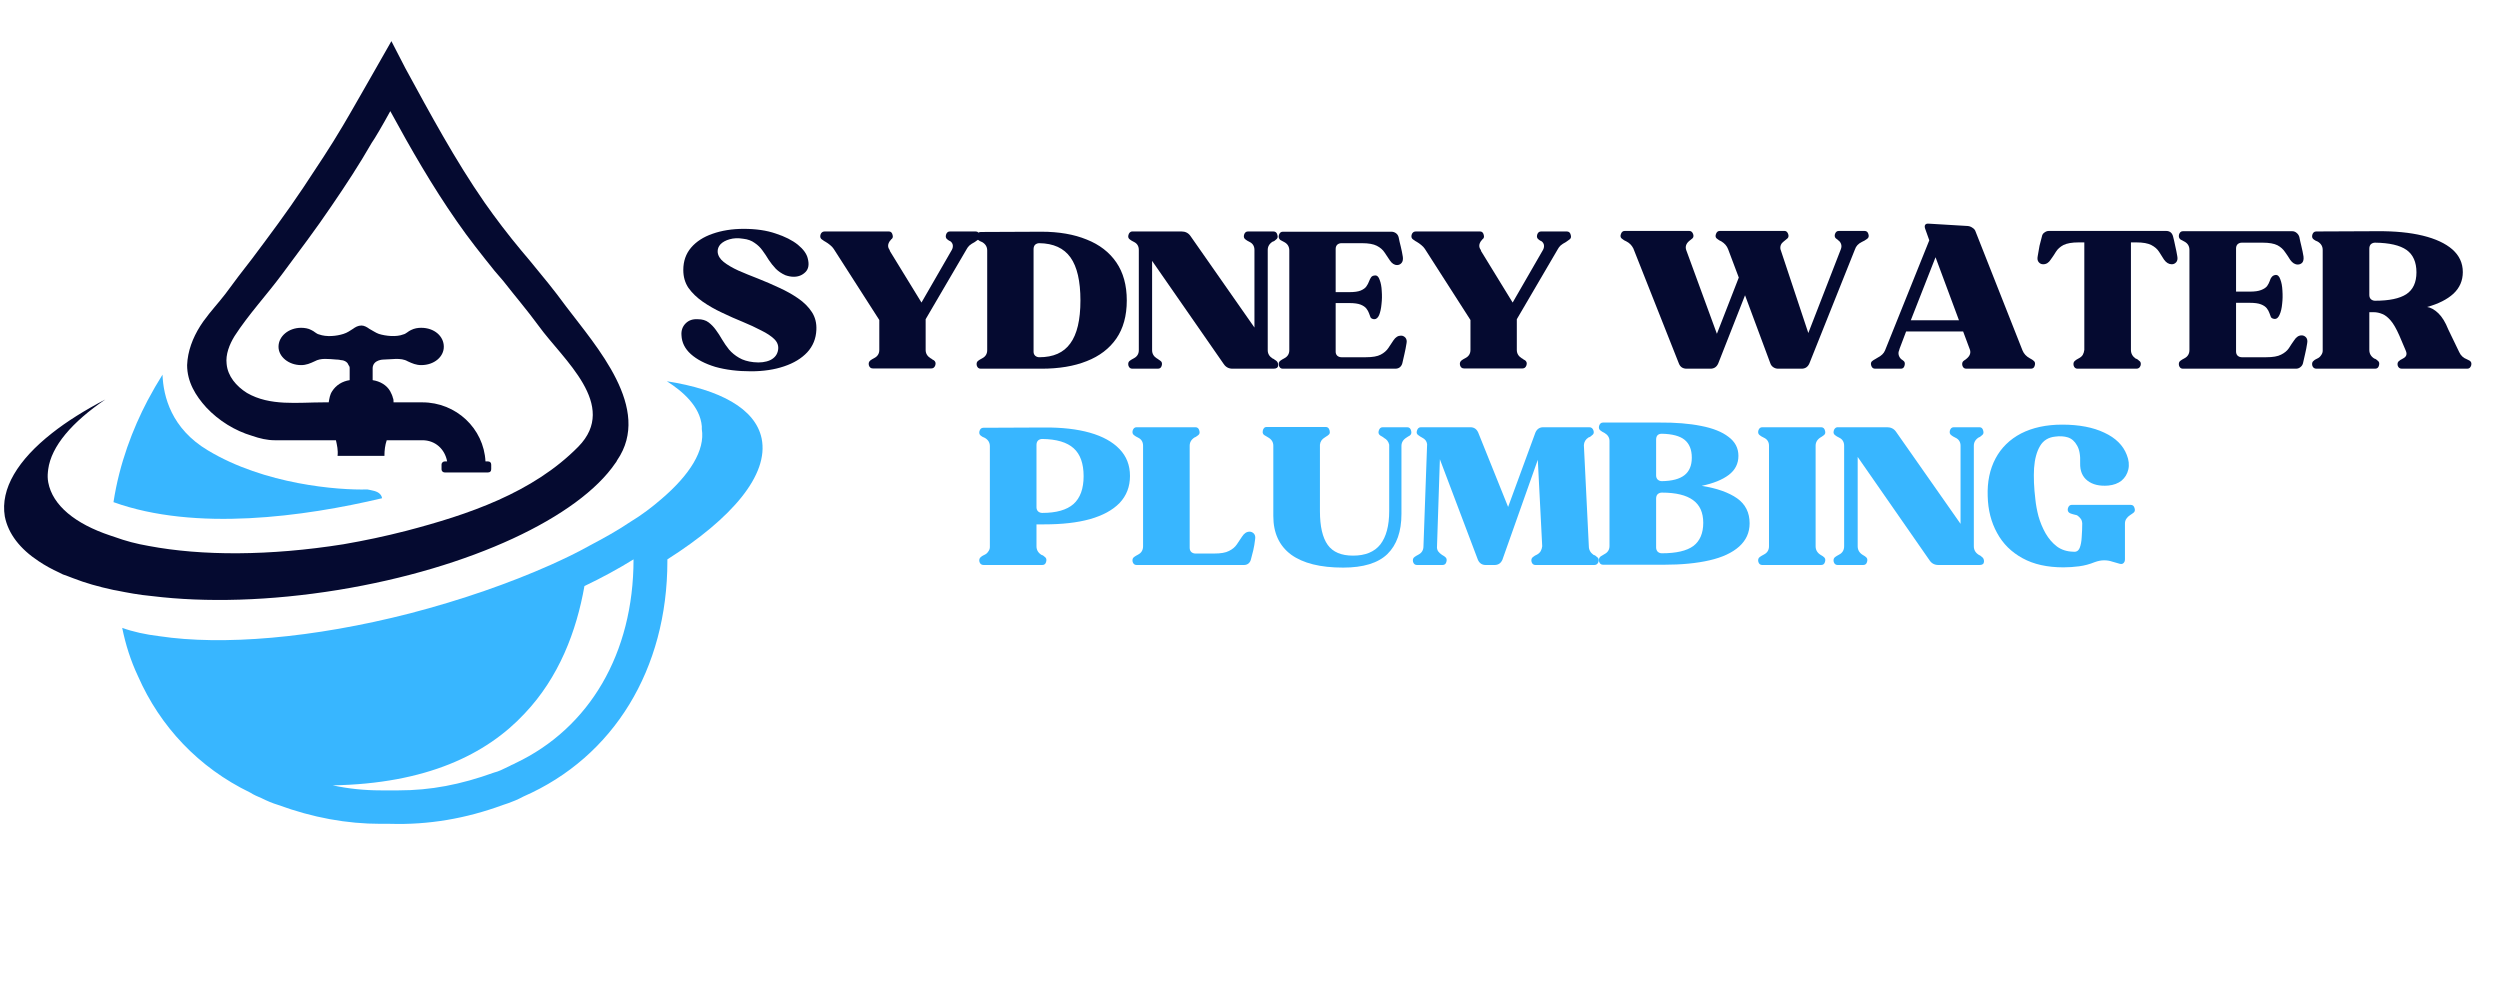 <svg xmlns="http://www.w3.org/2000/svg" xmlns:xlink="http://www.w3.org/1999/xlink" width="200" zoomAndPan="magnify" viewBox="0 0 150 60" height="80" preserveAspectRatio="xMidYMid meet" version="1.0"><defs><g/><clipPath id="c85b3fb86e"><path d="M 0 2.469 L 38 2.469 L 38 36 L 0 36 Z M 0 2.469 " clip-rule="nonzero"/></clipPath><clipPath id="05706c1df7"><path d="M 7 22 L 46 22 L 46 49.719 L 7 49.719 Z M 7 22 " clip-rule="nonzero"/></clipPath></defs><g fill="#050a30" fill-opacity="1"><g transform="translate(40.451, 22.122)"><g><path d="M 0.438 -2 C 0.414 -2.289 0.5 -2.531 0.688 -2.719 C 0.875 -2.906 1.117 -2.988 1.422 -2.969 C 1.68 -2.969 1.895 -2.906 2.062 -2.781 C 2.227 -2.656 2.375 -2.504 2.5 -2.328 C 2.633 -2.148 2.758 -1.957 2.875 -1.75 C 3 -1.539 3.141 -1.336 3.297 -1.141 C 3.461 -0.953 3.66 -0.789 3.891 -0.656 C 4.117 -0.52 4.41 -0.43 4.766 -0.391 C 5.16 -0.348 5.492 -0.391 5.766 -0.516 C 6.035 -0.648 6.191 -0.852 6.234 -1.125 C 6.273 -1.363 6.203 -1.578 6.016 -1.766 C 5.828 -1.953 5.562 -2.129 5.219 -2.297 C 4.883 -2.473 4.516 -2.645 4.109 -2.812 C 3.703 -2.977 3.289 -3.16 2.875 -3.359 C 2.457 -3.555 2.07 -3.773 1.719 -4.016 C 1.363 -4.266 1.078 -4.539 0.859 -4.844 C 0.648 -5.156 0.547 -5.516 0.547 -5.922 C 0.547 -6.453 0.703 -6.898 1.016 -7.266 C 1.328 -7.629 1.754 -7.906 2.297 -8.094 C 2.848 -8.289 3.473 -8.391 4.172 -8.391 C 4.91 -8.391 5.551 -8.297 6.094 -8.109 C 6.645 -7.93 7.086 -7.707 7.422 -7.438 C 7.754 -7.164 7.953 -6.891 8.016 -6.609 C 8.109 -6.254 8.062 -5.984 7.875 -5.797 C 7.688 -5.609 7.453 -5.516 7.172 -5.516 C 7.016 -5.516 6.848 -5.547 6.672 -5.609 C 6.441 -5.711 6.25 -5.844 6.094 -6 C 5.938 -6.164 5.797 -6.344 5.672 -6.531 C 5.555 -6.727 5.43 -6.914 5.297 -7.094 C 5.172 -7.27 5.016 -7.422 4.828 -7.547 C 4.648 -7.68 4.422 -7.766 4.141 -7.797 C 3.836 -7.848 3.566 -7.836 3.328 -7.766 C 3.098 -7.703 2.914 -7.602 2.781 -7.469 C 2.656 -7.332 2.598 -7.176 2.609 -7 C 2.629 -6.781 2.75 -6.582 2.969 -6.406 C 3.195 -6.227 3.488 -6.055 3.844 -5.891 C 4.207 -5.734 4.602 -5.57 5.031 -5.406 C 5.457 -5.238 5.879 -5.055 6.297 -4.859 C 6.711 -4.672 7.094 -4.457 7.438 -4.219 C 7.789 -3.977 8.066 -3.703 8.266 -3.391 C 8.461 -3.086 8.551 -2.734 8.531 -2.328 C 8.508 -1.805 8.328 -1.359 7.984 -0.984 C 7.641 -0.617 7.176 -0.336 6.594 -0.141 C 6.02 0.055 5.359 0.156 4.609 0.156 C 3.805 0.156 3.094 0.066 2.469 -0.109 C 1.852 -0.297 1.363 -0.551 1 -0.875 C 0.645 -1.195 0.457 -1.57 0.438 -2 Z M 0.438 -2 "/></g></g></g><g fill="#050a30" fill-opacity="1"><g transform="translate(48.992, 22.122)"><g><path d="M 0.328 -7.75 C 0.234 -7.812 0.203 -7.906 0.234 -8.031 C 0.273 -8.164 0.359 -8.234 0.484 -8.234 L 4.344 -8.234 C 4.457 -8.234 4.531 -8.164 4.562 -8.031 C 4.602 -7.906 4.57 -7.812 4.469 -7.75 C 4.469 -7.738 4.461 -7.727 4.453 -7.719 C 4.441 -7.707 4.426 -7.691 4.406 -7.672 C 4.27 -7.484 4.258 -7.305 4.375 -7.141 L 4.406 -7.078 L 4.391 -7.078 L 6.297 -3.969 L 8.125 -7.141 C 8.176 -7.242 8.191 -7.344 8.172 -7.438 C 8.148 -7.531 8.098 -7.602 8.016 -7.656 C 7.984 -7.664 7.953 -7.68 7.922 -7.703 C 7.898 -7.723 7.879 -7.738 7.859 -7.75 C 7.766 -7.812 7.734 -7.906 7.766 -8.031 C 7.805 -8.164 7.883 -8.234 8 -8.234 L 9.547 -8.234 C 9.672 -8.234 9.75 -8.164 9.781 -8.031 C 9.82 -7.906 9.797 -7.812 9.703 -7.75 C 9.66 -7.719 9.625 -7.691 9.594 -7.672 C 9.562 -7.648 9.523 -7.625 9.484 -7.594 C 9.359 -7.531 9.254 -7.461 9.172 -7.391 C 9.098 -7.316 9.047 -7.25 9.016 -7.188 L 6.547 -2.969 L 6.547 -1.125 C 6.547 -0.914 6.645 -0.75 6.844 -0.625 C 6.875 -0.613 6.906 -0.594 6.938 -0.562 C 6.977 -0.539 7.016 -0.52 7.047 -0.5 C 7.141 -0.426 7.164 -0.328 7.125 -0.203 C 7.082 -0.078 7.004 -0.016 6.891 -0.016 L 3.375 -0.016 C 3.258 -0.016 3.18 -0.078 3.141 -0.203 C 3.109 -0.328 3.141 -0.426 3.234 -0.5 C 3.285 -0.539 3.363 -0.586 3.469 -0.641 C 3.664 -0.742 3.766 -0.906 3.766 -1.125 L 3.766 -2.922 L 1.031 -7.188 C 0.977 -7.27 0.906 -7.348 0.812 -7.422 C 0.727 -7.492 0.641 -7.555 0.547 -7.609 C 0.516 -7.629 0.477 -7.648 0.438 -7.672 C 0.406 -7.703 0.367 -7.727 0.328 -7.75 Z M 0.328 -7.75 "/></g></g></g><g fill="#050a30" fill-opacity="1"><g transform="translate(58.373, 22.122)"><g><path d="M 0.328 -7.719 C 0.234 -7.781 0.203 -7.875 0.234 -8 C 0.273 -8.133 0.352 -8.203 0.469 -8.203 L 4.109 -8.219 C 5.16 -8.219 6.066 -8.062 6.828 -7.75 C 7.598 -7.445 8.191 -6.988 8.609 -6.375 C 9.023 -5.77 9.234 -5.008 9.234 -4.094 C 9.234 -3.176 9.023 -2.414 8.609 -1.812 C 8.191 -1.207 7.598 -0.754 6.828 -0.453 C 6.066 -0.148 5.16 0 4.109 0 L 0.469 0 C 0.352 0 0.273 -0.062 0.234 -0.188 C 0.203 -0.32 0.234 -0.422 0.328 -0.484 C 0.379 -0.523 0.457 -0.57 0.562 -0.625 C 0.758 -0.727 0.859 -0.891 0.859 -1.109 L 0.859 -7.094 C 0.859 -7.312 0.758 -7.477 0.562 -7.594 C 0.508 -7.613 0.461 -7.633 0.422 -7.656 C 0.391 -7.676 0.359 -7.695 0.328 -7.719 Z M 3.641 -1.016 C 3.641 -0.922 3.672 -0.844 3.734 -0.781 C 3.805 -0.719 3.891 -0.688 3.984 -0.688 C 4.828 -0.688 5.445 -0.961 5.844 -1.516 C 6.25 -2.066 6.453 -2.926 6.453 -4.094 C 6.453 -5.258 6.254 -6.117 5.859 -6.672 C 5.461 -7.234 4.836 -7.52 3.984 -7.531 C 3.891 -7.531 3.805 -7.5 3.734 -7.438 C 3.672 -7.375 3.641 -7.285 3.641 -7.172 Z M 3.641 -1.016 "/></g></g></g><g fill="#050a30" fill-opacity="1"><g transform="translate(67.47, 22.122)"><g><path d="M 0.469 0 C 0.352 0 0.273 -0.062 0.234 -0.188 C 0.203 -0.32 0.234 -0.422 0.328 -0.484 C 0.379 -0.523 0.457 -0.57 0.562 -0.625 C 0.758 -0.727 0.859 -0.891 0.859 -1.109 L 0.859 -7.125 C 0.859 -7.352 0.758 -7.516 0.562 -7.609 C 0.457 -7.66 0.379 -7.707 0.328 -7.75 C 0.234 -7.812 0.203 -7.898 0.234 -8.016 C 0.266 -8.141 0.332 -8.211 0.438 -8.234 L 3.422 -8.234 C 3.648 -8.234 3.828 -8.145 3.953 -7.969 L 7.797 -2.469 L 7.797 -7.125 C 7.797 -7.352 7.695 -7.516 7.5 -7.609 C 7.395 -7.66 7.316 -7.707 7.266 -7.75 C 7.172 -7.812 7.141 -7.906 7.172 -8.031 C 7.211 -8.164 7.289 -8.234 7.406 -8.234 L 8.938 -8.234 C 9.062 -8.234 9.141 -8.164 9.172 -8.031 C 9.211 -7.906 9.188 -7.812 9.094 -7.75 C 9.062 -7.727 9.031 -7.703 9 -7.672 C 8.969 -7.648 8.93 -7.633 8.891 -7.625 C 8.691 -7.5 8.594 -7.332 8.594 -7.125 L 8.594 -1.109 C 8.594 -0.898 8.691 -0.734 8.891 -0.609 C 8.93 -0.598 8.969 -0.578 9 -0.547 C 9.031 -0.523 9.062 -0.504 9.094 -0.484 C 9.188 -0.422 9.227 -0.32 9.219 -0.188 C 9.207 -0.062 9.113 0 8.938 0 L 6.484 0 C 6.254 0 6.078 -0.094 5.953 -0.281 L 1.656 -6.469 L 1.656 -1.109 C 1.656 -0.898 1.754 -0.734 1.953 -0.609 C 1.984 -0.598 2.016 -0.578 2.047 -0.547 C 2.078 -0.523 2.109 -0.504 2.141 -0.484 C 2.242 -0.422 2.273 -0.32 2.234 -0.188 C 2.203 -0.062 2.125 0 2 0 Z M 0.469 0 "/></g></g></g><g fill="#050a30" fill-opacity="1"><g transform="translate(76.499, 22.122)"><g><path d="M 0.328 -7.719 C 0.234 -7.789 0.203 -7.891 0.234 -8.016 C 0.273 -8.148 0.352 -8.219 0.469 -8.219 L 6.984 -8.219 C 7.086 -8.219 7.18 -8.188 7.266 -8.125 C 7.348 -8.062 7.398 -7.977 7.422 -7.875 C 7.453 -7.719 7.492 -7.535 7.547 -7.328 C 7.598 -7.117 7.641 -6.91 7.672 -6.703 C 7.691 -6.547 7.664 -6.426 7.594 -6.344 C 7.52 -6.258 7.43 -6.219 7.328 -6.219 C 7.16 -6.219 7.016 -6.312 6.891 -6.5 C 6.785 -6.656 6.68 -6.812 6.578 -6.969 C 6.473 -7.133 6.316 -7.27 6.109 -7.375 C 5.91 -7.477 5.613 -7.531 5.219 -7.531 L 3.984 -7.531 C 3.891 -7.531 3.805 -7.5 3.734 -7.438 C 3.672 -7.375 3.641 -7.289 3.641 -7.188 L 3.641 -4.594 L 4.469 -4.594 C 4.758 -4.594 4.984 -4.625 5.141 -4.688 C 5.305 -4.758 5.422 -4.844 5.484 -4.938 C 5.555 -5.039 5.609 -5.141 5.641 -5.234 C 5.68 -5.336 5.723 -5.422 5.766 -5.484 C 5.816 -5.555 5.898 -5.594 6.016 -5.594 C 6.129 -5.602 6.219 -5.516 6.281 -5.328 C 6.352 -5.148 6.395 -4.926 6.406 -4.656 C 6.426 -4.395 6.422 -4.133 6.391 -3.875 C 6.367 -3.613 6.32 -3.395 6.25 -3.219 C 6.176 -3.051 6.078 -2.969 5.953 -2.969 C 5.848 -2.977 5.773 -3.016 5.734 -3.078 C 5.703 -3.148 5.672 -3.234 5.641 -3.328 C 5.609 -3.422 5.555 -3.516 5.484 -3.609 C 5.41 -3.703 5.297 -3.781 5.141 -3.844 C 4.984 -3.906 4.758 -3.938 4.469 -3.938 L 3.641 -3.938 L 3.641 -1.016 C 3.641 -0.922 3.672 -0.844 3.734 -0.781 C 3.805 -0.719 3.891 -0.688 3.984 -0.688 L 5.453 -0.688 C 5.848 -0.688 6.145 -0.738 6.344 -0.844 C 6.539 -0.945 6.691 -1.078 6.797 -1.234 C 6.91 -1.398 7.016 -1.555 7.109 -1.703 C 7.234 -1.891 7.383 -1.984 7.562 -1.984 C 7.664 -1.984 7.754 -1.941 7.828 -1.859 C 7.898 -1.773 7.922 -1.66 7.891 -1.516 C 7.859 -1.305 7.816 -1.094 7.766 -0.875 C 7.723 -0.664 7.68 -0.484 7.641 -0.328 C 7.617 -0.234 7.57 -0.156 7.5 -0.094 C 7.426 -0.031 7.332 0 7.219 0 L 0.469 0 C 0.352 0 0.273 -0.062 0.234 -0.188 C 0.203 -0.32 0.234 -0.422 0.328 -0.484 C 0.379 -0.523 0.457 -0.57 0.562 -0.625 C 0.758 -0.727 0.859 -0.891 0.859 -1.109 L 0.859 -7.094 C 0.859 -7.32 0.758 -7.488 0.562 -7.594 C 0.457 -7.645 0.379 -7.688 0.328 -7.719 Z M 0.328 -7.719 "/></g></g></g><g fill="#050a30" fill-opacity="1"><g transform="translate(84.462, 22.122)"><g><path d="M 0.328 -7.75 C 0.234 -7.812 0.203 -7.906 0.234 -8.031 C 0.273 -8.164 0.359 -8.234 0.484 -8.234 L 4.344 -8.234 C 4.457 -8.234 4.531 -8.164 4.562 -8.031 C 4.602 -7.906 4.57 -7.812 4.469 -7.75 C 4.469 -7.738 4.461 -7.727 4.453 -7.719 C 4.441 -7.707 4.426 -7.691 4.406 -7.672 C 4.27 -7.484 4.258 -7.305 4.375 -7.141 L 4.406 -7.078 L 4.391 -7.078 L 6.297 -3.969 L 8.125 -7.141 C 8.176 -7.242 8.191 -7.344 8.172 -7.438 C 8.148 -7.531 8.098 -7.602 8.016 -7.656 C 7.984 -7.664 7.953 -7.68 7.922 -7.703 C 7.898 -7.723 7.879 -7.738 7.859 -7.75 C 7.766 -7.812 7.734 -7.906 7.766 -8.031 C 7.805 -8.164 7.883 -8.234 8 -8.234 L 9.547 -8.234 C 9.672 -8.234 9.75 -8.164 9.781 -8.031 C 9.82 -7.906 9.797 -7.812 9.703 -7.75 C 9.66 -7.719 9.625 -7.691 9.594 -7.672 C 9.562 -7.648 9.523 -7.625 9.484 -7.594 C 9.359 -7.531 9.254 -7.461 9.172 -7.391 C 9.098 -7.316 9.047 -7.25 9.016 -7.188 L 6.547 -2.969 L 6.547 -1.125 C 6.547 -0.914 6.645 -0.75 6.844 -0.625 C 6.875 -0.613 6.906 -0.594 6.938 -0.562 C 6.977 -0.539 7.016 -0.52 7.047 -0.5 C 7.141 -0.426 7.164 -0.328 7.125 -0.203 C 7.082 -0.078 7.004 -0.016 6.891 -0.016 L 3.375 -0.016 C 3.258 -0.016 3.18 -0.078 3.141 -0.203 C 3.109 -0.328 3.141 -0.426 3.234 -0.5 C 3.285 -0.539 3.363 -0.586 3.469 -0.641 C 3.664 -0.742 3.766 -0.906 3.766 -1.125 L 3.766 -2.922 L 1.031 -7.188 C 0.977 -7.27 0.906 -7.348 0.812 -7.422 C 0.727 -7.492 0.641 -7.555 0.547 -7.609 C 0.516 -7.629 0.477 -7.648 0.438 -7.672 C 0.406 -7.703 0.367 -7.727 0.328 -7.75 Z M 0.328 -7.75 "/></g></g></g><g fill="#050a30" fill-opacity="1"><g transform="translate(93.853, 22.122)"><g/></g></g><g fill="#050a30" fill-opacity="1"><g transform="translate(97.415, 22.122)"><g/></g></g><g fill="#050a30" fill-opacity="1"><g transform="translate(100.976, 22.122)"><g/></g></g><g fill="#050a30" fill-opacity="1"><g transform="translate(104.538, 22.122)"><g/></g></g><g fill="#050a30" fill-opacity="1"><g transform="translate(108.099, 22.122)"><g/></g></g><g fill="#050a30" fill-opacity="1"><g transform="translate(111.66, 22.122)"><g/></g></g><g fill="#050a30" fill-opacity="1"><g transform="translate(115.222, 22.122)"><g/></g></g><g clip-path="url(#c85b3fb86e)"><path fill="#050a30" d="M 37.027 27.617 C 36.996 27.684 36.957 27.754 36.926 27.781 C 34.723 31.02 28.262 34.09 20.301 35.395 C 16.199 36.062 12.34 36.16 9.129 35.766 C 8.348 35.695 7.633 35.559 6.996 35.43 C 6.934 35.418 6.863 35.406 6.801 35.395 C 5.895 35.199 5.113 34.977 4.383 34.691 C 4.148 34.594 3.941 34.527 3.773 34.465 C 3.707 34.426 3.637 34.395 3.57 34.363 C 3.109 34.152 2.691 33.922 2.32 33.672 C 1.207 32.938 0.496 32.035 0.289 30.988 C 0.008 29.316 1.09 27.586 3.117 25.992 C 4.012 25.285 5.094 24.609 6.32 23.969 C 4.324 25.324 3.078 26.77 2.891 28.164 C 2.891 28.172 2.891 28.172 2.891 28.172 C 2.883 28.219 2.875 28.262 2.875 28.309 C 2.852 28.523 2.855 28.734 2.895 28.945 C 3.156 30.324 4.508 31.426 6.609 32.129 C 6.703 32.16 6.797 32.191 6.891 32.223 C 7.535 32.457 8.18 32.629 8.926 32.758 C 12.109 33.359 16.172 33.359 20.605 32.656 C 21.871 32.438 23.125 32.172 24.367 31.852 C 28.074 30.883 31.965 29.578 34.699 26.801 C 37.152 24.305 33.777 21.57 32.324 19.559 C 31.645 18.629 30.898 17.758 30.191 16.852 L 29.68 16.258 C 28.898 15.285 28.125 14.316 27.41 13.281 C 25.922 11.148 24.637 8.906 23.418 6.668 C 22.977 7.477 22.469 8.344 22.301 8.574 C 21.555 9.875 20.746 11.109 19.895 12.352 C 18.949 13.754 17.934 15.09 16.918 16.461 C 16.004 17.695 14.918 18.859 14.074 20.164 C 13.766 20.664 13.527 21.27 13.598 21.84 C 13.664 22.57 14.172 23.172 14.82 23.578 C 16.203 24.379 17.863 24.141 19.422 24.141 L 19.723 24.141 C 19.762 23.906 19.793 23.676 19.93 23.473 C 20.164 23.105 20.539 22.875 20.98 22.809 L 20.98 22.07 C 20.98 22.012 20.949 21.941 20.91 21.906 C 20.844 21.676 20.574 21.605 20.441 21.605 C 20.336 21.574 20.199 21.574 20.199 21.574 C 19.695 21.539 19.254 21.469 18.883 21.676 C 18.609 21.805 18.371 21.906 18.066 21.906 C 17.324 21.906 16.711 21.406 16.711 20.805 C 16.711 20.168 17.324 19.668 18.066 19.668 C 18.266 19.668 18.508 19.703 18.676 19.801 C 18.844 19.867 18.98 20.035 19.145 20.066 C 19.586 20.23 20.195 20.168 20.605 20.035 C 20.84 19.965 21.008 19.836 21.18 19.73 C 21.316 19.629 21.484 19.531 21.691 19.531 C 21.855 19.531 22.027 19.633 22.16 19.73 C 22.367 19.836 22.531 19.965 22.734 20.035 C 23.141 20.164 23.785 20.23 24.195 20.066 C 24.359 20.035 24.5 19.867 24.664 19.801 C 24.867 19.699 25.07 19.668 25.273 19.668 C 26.055 19.668 26.629 20.168 26.629 20.805 C 26.629 21.406 26.055 21.906 25.273 21.906 C 24.969 21.906 24.734 21.805 24.457 21.676 C 24.055 21.438 23.441 21.574 23.004 21.574 C 23.004 21.574 22.395 21.574 22.359 22.07 C 22.359 22.141 22.359 22.809 22.359 22.809 C 22.801 22.875 23.203 23.105 23.41 23.473 C 23.477 23.609 23.547 23.738 23.574 23.875 C 23.613 23.945 23.613 24.043 23.613 24.141 L 25.34 24.141 C 27.371 24.141 29.027 25.711 29.129 27.684 L 29.266 27.684 C 29.402 27.684 29.473 27.754 29.473 27.883 L 29.473 28.148 C 29.473 28.285 29.402 28.348 29.266 28.348 L 26.691 28.348 C 26.59 28.348 26.492 28.285 26.492 28.148 L 26.492 27.883 C 26.492 27.754 26.594 27.684 26.691 27.684 L 26.828 27.684 C 26.691 26.949 26.121 26.414 25.34 26.414 L 23.203 26.414 C 23.102 26.719 23.066 27.016 23.066 27.352 L 21.75 27.352 C 21.684 27.352 20.254 27.352 20.254 27.352 C 20.293 27.016 20.223 26.719 20.156 26.414 L 16.477 26.414 C 16.035 26.414 15.594 26.312 15.121 26.148 C 14.105 25.848 13.125 25.246 12.379 24.449 C 11.734 23.742 11.227 22.91 11.227 21.906 C 11.258 21.07 11.566 20.273 12.008 19.57 C 12.078 19.465 12.145 19.359 12.219 19.254 C 12.234 19.242 12.238 19.234 12.238 19.234 C 12.633 18.68 13.098 18.188 13.527 17.629 C 14.035 16.93 14.574 16.227 15.121 15.527 C 16.172 14.125 17.219 12.723 18.199 11.254 C 19.016 10.02 19.824 8.816 20.574 7.543 C 20.844 7.105 22.574 4.066 22.574 4.066 L 23.484 2.469 L 24.328 4.105 C 25.82 6.84 27.312 9.613 29.074 12.152 C 29.75 13.117 30.496 14.094 31.27 15.023 L 31.777 15.625 C 32.523 16.531 33.27 17.43 33.949 18.367 C 35.773 20.785 39.16 24.516 37.027 27.617 Z M 37.027 27.617 " fill-opacity="1" fill-rule="nonzero"/></g><g clip-path="url(#05706c1df7)"><path fill="#38b6ff" d="M 45.699 26.312 C 45.324 24.508 43.191 23.375 40.012 22.875 C 40.957 23.477 42.008 24.379 42.109 25.578 L 42.109 25.746 C 42.312 27.012 41.398 28.484 39.672 29.953 C 39.129 30.422 38.52 30.891 37.809 31.32 C 37.066 31.824 36.219 32.293 35.336 32.758 C 34.625 33.16 33.848 33.527 33.035 33.895 C 30.562 34.996 27.684 36 24.602 36.801 C 18.746 38.305 13.328 38.738 9.566 38.172 C 8.723 38.07 7.977 37.906 7.332 37.672 C 7.535 38.672 7.84 39.641 8.281 40.574 C 9.602 43.582 11.906 46.055 15.02 47.559 C 15.223 47.691 15.461 47.793 15.695 47.891 C 16.035 48.059 16.34 48.191 16.68 48.293 C 18.777 49.062 20.809 49.43 22.84 49.43 L 23.418 49.43 C 25.688 49.496 27.922 49.129 30.191 48.293 C 30.293 48.258 30.395 48.227 30.496 48.191 C 30.766 48.09 31.035 47.992 31.41 47.789 C 36.828 45.418 40.043 40.141 40.043 33.664 L 40.043 33.562 C 43.938 31.09 46.141 28.484 45.699 26.312 Z M 30.934 45.785 C 30.832 45.852 30.695 45.887 30.594 45.953 C 30.121 46.184 29.918 46.285 29.648 46.352 C 27.617 47.086 25.82 47.422 23.926 47.422 L 22.84 47.422 C 21.859 47.422 20.91 47.324 19.961 47.121 C 25.551 47.023 29.176 45.285 31.477 42.812 C 33.539 40.641 34.59 37.871 35.066 35.164 C 36.113 34.664 37.098 34.129 38.012 33.562 C 38.012 39.203 35.367 43.684 30.934 45.785 Z M 30.934 45.785 " fill-opacity="1" fill-rule="nonzero"/></g><path fill="#38b6ff" d="M 22.805 29.648 C 22.629 29.453 22.293 29.422 22.043 29.367 C 20.297 29.418 15.875 29.074 12.469 27.02 C 10.289 25.719 9.801 23.801 9.75 22.48 C 9.449 22.957 9.148 23.48 8.848 24.043 C 7.969 25.723 7.168 27.789 6.809 30.129 C 11.734 31.902 18.234 31.004 22.922 29.895 C 22.914 29.816 22.883 29.734 22.805 29.648 Z M 22.805 29.648 " fill-opacity="1" fill-rule="nonzero"/><g fill="#050a30" fill-opacity="1"><g transform="translate(96.952, 22.122)"><g><path d="M 0.391 -7.781 C 0.285 -7.844 0.254 -7.938 0.297 -8.062 C 0.336 -8.195 0.414 -8.266 0.531 -8.266 L 4.406 -8.266 C 4.52 -8.266 4.598 -8.195 4.641 -8.062 C 4.68 -7.938 4.648 -7.844 4.547 -7.781 C 4.516 -7.758 4.488 -7.738 4.469 -7.719 C 4.445 -7.695 4.422 -7.676 4.391 -7.656 C 4.211 -7.5 4.156 -7.32 4.219 -7.125 L 6.062 -2.094 L 7.375 -5.469 L 6.734 -7.172 C 6.66 -7.367 6.523 -7.523 6.328 -7.641 C 6.285 -7.66 6.242 -7.68 6.203 -7.703 C 6.16 -7.734 6.125 -7.758 6.094 -7.781 C 5.988 -7.844 5.957 -7.938 6 -8.062 C 6.039 -8.195 6.117 -8.266 6.234 -8.266 L 10.125 -8.266 C 10.227 -8.266 10.301 -8.195 10.344 -8.062 C 10.383 -7.938 10.352 -7.844 10.25 -7.781 C 10.219 -7.758 10.188 -7.734 10.156 -7.703 C 10.133 -7.68 10.109 -7.66 10.078 -7.641 C 9.91 -7.516 9.844 -7.359 9.875 -7.172 L 11.547 -2.141 L 13.5 -7.172 C 13.539 -7.273 13.547 -7.375 13.516 -7.469 C 13.484 -7.57 13.426 -7.648 13.344 -7.703 C 13.332 -7.723 13.316 -7.738 13.297 -7.75 C 13.273 -7.758 13.258 -7.77 13.25 -7.781 C 13.145 -7.844 13.109 -7.938 13.141 -8.062 C 13.18 -8.195 13.258 -8.266 13.375 -8.266 L 14.922 -8.266 C 15.047 -8.266 15.125 -8.195 15.156 -8.062 C 15.195 -7.938 15.164 -7.844 15.062 -7.781 C 15.02 -7.75 14.973 -7.719 14.922 -7.688 C 14.879 -7.664 14.828 -7.641 14.766 -7.609 C 14.547 -7.504 14.406 -7.352 14.344 -7.156 L 11.609 -0.312 C 11.516 -0.102 11.359 0 11.141 0 L 9.734 0 C 9.629 0 9.531 -0.031 9.438 -0.094 C 9.352 -0.156 9.297 -0.234 9.266 -0.328 L 7.75 -4.406 L 6.141 -0.312 C 6.047 -0.102 5.891 0 5.672 0 L 4.25 0 C 4.02 0 3.863 -0.102 3.781 -0.312 L 1.047 -7.219 C 0.953 -7.406 0.812 -7.547 0.625 -7.641 C 0.582 -7.66 0.539 -7.68 0.5 -7.703 C 0.457 -7.734 0.422 -7.758 0.391 -7.781 Z M 0.391 -7.781 "/></g></g></g><g fill="#050a30" fill-opacity="1"><g transform="translate(111.976, 22.122)"><g><path d="M 0.531 0 C 0.414 0 0.336 -0.062 0.297 -0.188 C 0.254 -0.32 0.285 -0.422 0.391 -0.484 C 0.43 -0.516 0.473 -0.539 0.516 -0.562 C 0.566 -0.594 0.617 -0.625 0.672 -0.656 C 0.898 -0.77 1.051 -0.914 1.125 -1.094 L 3.781 -7.703 L 3.531 -8.406 C 3.5 -8.5 3.5 -8.57 3.531 -8.625 C 3.57 -8.688 3.641 -8.711 3.734 -8.703 L 6.094 -8.562 C 6.195 -8.551 6.289 -8.516 6.375 -8.453 C 6.469 -8.398 6.531 -8.32 6.562 -8.219 L 9.375 -1.094 C 9.457 -0.895 9.602 -0.738 9.812 -0.625 C 9.844 -0.602 9.879 -0.582 9.922 -0.562 C 9.961 -0.539 10 -0.516 10.031 -0.484 C 10.125 -0.422 10.148 -0.32 10.109 -0.188 C 10.078 -0.062 10 0 9.875 0 L 6 0 C 5.883 0 5.805 -0.062 5.766 -0.188 C 5.734 -0.32 5.766 -0.422 5.859 -0.484 C 5.891 -0.504 5.922 -0.523 5.953 -0.547 C 5.984 -0.578 6.016 -0.602 6.047 -0.625 C 6.223 -0.781 6.281 -0.953 6.219 -1.141 L 5.812 -2.234 L 2.391 -2.234 L 2 -1.203 L 1.969 -1.094 C 1.926 -1 1.922 -0.898 1.953 -0.797 C 1.984 -0.703 2.035 -0.625 2.109 -0.562 C 2.129 -0.551 2.145 -0.539 2.156 -0.531 C 2.176 -0.52 2.195 -0.504 2.219 -0.484 C 2.312 -0.422 2.336 -0.32 2.297 -0.188 C 2.266 -0.062 2.191 0 2.078 0 Z M 4.156 -6.688 L 2.672 -2.906 L 5.562 -2.906 Z M 4.156 -6.688 "/></g></g></g><g fill="#050a30" fill-opacity="1"><g transform="translate(121.965, 22.122)"><g><path d="M 1.078 -6.547 C 0.961 -6.359 0.812 -6.266 0.625 -6.266 C 0.52 -6.266 0.43 -6.305 0.359 -6.391 C 0.285 -6.473 0.266 -6.594 0.297 -6.75 C 0.328 -6.945 0.363 -7.156 0.406 -7.375 C 0.457 -7.594 0.504 -7.773 0.547 -7.922 C 0.566 -8.035 0.617 -8.117 0.703 -8.172 C 0.785 -8.234 0.875 -8.266 0.969 -8.266 L 8 -8.266 C 8.227 -8.266 8.367 -8.148 8.422 -7.922 C 8.461 -7.773 8.504 -7.594 8.547 -7.375 C 8.598 -7.156 8.641 -6.945 8.672 -6.75 C 8.703 -6.594 8.68 -6.473 8.609 -6.391 C 8.535 -6.305 8.445 -6.266 8.344 -6.266 C 8.164 -6.266 8.008 -6.359 7.875 -6.547 C 7.781 -6.703 7.68 -6.859 7.578 -7.016 C 7.473 -7.18 7.316 -7.316 7.109 -7.422 C 6.91 -7.523 6.613 -7.578 6.219 -7.578 L 5.891 -7.578 L 5.891 -1.125 C 5.891 -0.914 5.984 -0.742 6.172 -0.609 C 6.211 -0.598 6.25 -0.582 6.281 -0.562 C 6.312 -0.539 6.344 -0.516 6.375 -0.484 C 6.477 -0.422 6.508 -0.32 6.469 -0.188 C 6.426 -0.062 6.344 0 6.219 0 L 2.688 0 C 2.57 0 2.492 -0.062 2.453 -0.188 C 2.422 -0.32 2.453 -0.422 2.547 -0.484 C 2.578 -0.516 2.613 -0.539 2.656 -0.562 C 2.695 -0.582 2.734 -0.602 2.766 -0.625 C 2.867 -0.676 2.945 -0.742 3 -0.828 C 3.051 -0.922 3.082 -1.02 3.094 -1.125 L 3.094 -7.578 L 2.75 -7.578 C 2.352 -7.578 2.051 -7.523 1.844 -7.422 C 1.645 -7.316 1.492 -7.18 1.391 -7.016 C 1.297 -6.859 1.191 -6.703 1.078 -6.547 Z M 1.078 -6.547 "/></g></g></g><g fill="#050a30" fill-opacity="1"><g transform="translate(130.507, 22.122)"><g><path d="M 0.328 -7.75 C 0.234 -7.82 0.203 -7.922 0.234 -8.047 C 0.273 -8.18 0.352 -8.25 0.469 -8.25 L 7.016 -8.25 C 7.117 -8.25 7.207 -8.219 7.281 -8.156 C 7.363 -8.094 7.422 -8.008 7.453 -7.906 C 7.484 -7.75 7.523 -7.562 7.578 -7.344 C 7.629 -7.133 7.672 -6.93 7.703 -6.734 C 7.723 -6.566 7.695 -6.441 7.625 -6.359 C 7.551 -6.285 7.461 -6.25 7.359 -6.25 C 7.191 -6.25 7.039 -6.344 6.906 -6.531 C 6.812 -6.688 6.707 -6.844 6.594 -7 C 6.488 -7.164 6.336 -7.301 6.141 -7.406 C 5.941 -7.508 5.645 -7.562 5.25 -7.562 L 4 -7.562 C 3.906 -7.562 3.82 -7.531 3.75 -7.469 C 3.688 -7.406 3.656 -7.32 3.656 -7.219 L 3.656 -4.625 L 4.484 -4.625 C 4.773 -4.625 5 -4.656 5.156 -4.719 C 5.32 -4.781 5.441 -4.859 5.516 -4.953 C 5.586 -5.055 5.641 -5.156 5.672 -5.25 C 5.703 -5.352 5.742 -5.438 5.797 -5.5 C 5.848 -5.57 5.926 -5.613 6.031 -5.625 C 6.156 -5.633 6.25 -5.547 6.312 -5.359 C 6.383 -5.18 6.426 -4.957 6.438 -4.688 C 6.457 -4.414 6.453 -4.148 6.422 -3.891 C 6.398 -3.629 6.348 -3.41 6.266 -3.234 C 6.191 -3.066 6.098 -2.984 5.984 -2.984 C 5.867 -2.992 5.789 -3.031 5.75 -3.094 C 5.719 -3.164 5.688 -3.25 5.656 -3.344 C 5.625 -3.438 5.57 -3.531 5.5 -3.625 C 5.426 -3.719 5.312 -3.797 5.156 -3.859 C 5 -3.922 4.773 -3.953 4.484 -3.953 L 3.656 -3.953 L 3.656 -1.031 C 3.656 -0.926 3.688 -0.844 3.75 -0.781 C 3.82 -0.719 3.906 -0.688 4 -0.688 L 5.469 -0.688 C 5.863 -0.688 6.16 -0.738 6.359 -0.844 C 6.566 -0.945 6.723 -1.078 6.828 -1.234 C 6.93 -1.398 7.035 -1.555 7.141 -1.703 C 7.266 -1.898 7.414 -2 7.594 -2 C 7.695 -2 7.785 -1.957 7.859 -1.875 C 7.93 -1.789 7.953 -1.672 7.922 -1.516 C 7.891 -1.305 7.848 -1.094 7.797 -0.875 C 7.754 -0.664 7.711 -0.484 7.672 -0.328 C 7.648 -0.234 7.598 -0.156 7.516 -0.094 C 7.441 -0.031 7.352 0 7.25 0 L 0.469 0 C 0.352 0 0.273 -0.062 0.234 -0.188 C 0.203 -0.32 0.234 -0.422 0.328 -0.484 C 0.379 -0.523 0.457 -0.57 0.562 -0.625 C 0.758 -0.727 0.859 -0.895 0.859 -1.125 L 0.859 -7.125 C 0.859 -7.352 0.758 -7.52 0.562 -7.625 C 0.457 -7.676 0.379 -7.719 0.328 -7.75 Z M 0.328 -7.75 "/></g></g></g><g fill="#050a30" fill-opacity="1"><g transform="translate(138.503, 22.122)"><g><path d="M 0.328 -7.75 C 0.234 -7.812 0.203 -7.906 0.234 -8.031 C 0.273 -8.164 0.352 -8.234 0.469 -8.234 L 4.125 -8.25 C 5.176 -8.258 6.086 -8.172 6.859 -7.984 C 7.629 -7.797 8.223 -7.52 8.641 -7.156 C 9.055 -6.789 9.266 -6.336 9.266 -5.797 C 9.266 -5.285 9.078 -4.852 8.703 -4.5 C 8.328 -4.156 7.801 -3.891 7.125 -3.703 C 7.344 -3.672 7.566 -3.547 7.797 -3.328 C 8.023 -3.109 8.223 -2.785 8.391 -2.359 L 9.047 -1 C 9.141 -0.789 9.297 -0.645 9.516 -0.562 C 9.566 -0.539 9.617 -0.516 9.672 -0.484 C 9.773 -0.422 9.805 -0.32 9.766 -0.188 C 9.723 -0.062 9.645 0 9.531 0 L 5.609 0 C 5.484 0 5.398 -0.062 5.359 -0.188 C 5.328 -0.32 5.363 -0.422 5.469 -0.484 C 5.5 -0.516 5.531 -0.535 5.562 -0.547 C 5.602 -0.566 5.641 -0.586 5.672 -0.609 C 5.879 -0.711 5.938 -0.867 5.844 -1.078 L 5.812 -1.156 L 5.453 -2 C 5.273 -2.406 5.102 -2.703 4.938 -2.891 C 4.77 -3.086 4.602 -3.219 4.438 -3.281 C 4.27 -3.352 4.094 -3.391 3.906 -3.391 L 3.656 -3.391 L 3.656 -1.125 C 3.656 -0.906 3.754 -0.734 3.953 -0.609 C 3.992 -0.598 4.031 -0.582 4.062 -0.562 C 4.094 -0.539 4.125 -0.516 4.156 -0.484 C 4.25 -0.422 4.273 -0.32 4.234 -0.188 C 4.203 -0.062 4.125 0 4 0 L 0.484 0 C 0.359 0 0.273 -0.062 0.234 -0.188 C 0.203 -0.32 0.234 -0.422 0.328 -0.484 C 0.359 -0.516 0.395 -0.539 0.438 -0.562 C 0.477 -0.582 0.52 -0.602 0.562 -0.625 C 0.645 -0.664 0.711 -0.727 0.766 -0.812 C 0.828 -0.895 0.859 -0.984 0.859 -1.078 L 0.859 -7.125 C 0.859 -7.344 0.758 -7.508 0.562 -7.625 C 0.508 -7.645 0.461 -7.664 0.422 -7.688 C 0.391 -7.707 0.359 -7.727 0.328 -7.75 Z M 3.656 -7.203 L 3.656 -4.422 C 3.656 -4.316 3.688 -4.234 3.75 -4.172 C 3.82 -4.109 3.906 -4.078 4 -4.078 C 4.844 -4.078 5.469 -4.207 5.875 -4.469 C 6.281 -4.738 6.484 -5.176 6.484 -5.781 C 6.484 -6.395 6.285 -6.844 5.891 -7.125 C 5.492 -7.406 4.863 -7.551 4 -7.562 C 3.906 -7.562 3.82 -7.531 3.75 -7.469 C 3.688 -7.406 3.656 -7.316 3.656 -7.203 Z M 3.656 -7.203 "/></g></g></g><g fill="#050a30" fill-opacity="1"><g transform="translate(148.198, 22.122)"><g/></g></g><g fill="#38b6ff" fill-opacity="1"><g transform="translate(58.533, 33.9)"><g><path d="M 0.328 -7.75 C 0.234 -7.812 0.203 -7.906 0.234 -8.031 C 0.273 -8.164 0.352 -8.234 0.469 -8.234 L 4.125 -8.25 C 5.176 -8.258 6.086 -8.156 6.859 -7.938 C 7.629 -7.719 8.223 -7.391 8.641 -6.953 C 9.055 -6.523 9.266 -5.988 9.266 -5.344 C 9.266 -4.695 9.055 -4.156 8.641 -3.719 C 8.223 -3.289 7.629 -2.969 6.859 -2.75 C 6.098 -2.539 5.188 -2.438 4.125 -2.438 L 3.656 -2.438 L 3.656 -1.125 C 3.656 -0.906 3.754 -0.734 3.953 -0.609 C 3.992 -0.598 4.031 -0.582 4.062 -0.562 C 4.094 -0.539 4.125 -0.516 4.156 -0.484 C 4.25 -0.422 4.273 -0.32 4.234 -0.188 C 4.203 -0.062 4.125 0 4 0 L 0.484 0 C 0.359 0 0.273 -0.062 0.234 -0.188 C 0.203 -0.32 0.234 -0.422 0.328 -0.484 C 0.359 -0.516 0.395 -0.539 0.438 -0.562 C 0.477 -0.582 0.52 -0.602 0.562 -0.625 C 0.645 -0.664 0.711 -0.727 0.766 -0.812 C 0.828 -0.895 0.859 -0.984 0.859 -1.078 L 0.859 -7.125 C 0.859 -7.344 0.758 -7.508 0.562 -7.625 C 0.508 -7.645 0.461 -7.664 0.422 -7.688 C 0.391 -7.707 0.359 -7.727 0.328 -7.75 Z M 3.656 -7 L 3.656 -3.469 C 3.656 -3.363 3.688 -3.281 3.75 -3.219 C 3.82 -3.156 3.906 -3.125 4 -3.125 C 4.844 -3.125 5.469 -3.301 5.875 -3.656 C 6.281 -4.02 6.484 -4.578 6.484 -5.328 C 6.484 -6.086 6.285 -6.645 5.891 -7 C 5.492 -7.363 4.863 -7.551 4 -7.562 C 3.906 -7.562 3.82 -7.531 3.75 -7.469 C 3.688 -7.406 3.656 -7.316 3.656 -7.203 Z M 3.656 -7 "/></g></g></g><g fill="#38b6ff" fill-opacity="1"><g transform="translate(67.725, 33.9)"><g><path d="M 0.328 -7.781 C 0.234 -7.844 0.203 -7.938 0.234 -8.062 C 0.273 -8.195 0.352 -8.266 0.469 -8.266 L 4 -8.266 C 4.125 -8.266 4.203 -8.195 4.234 -8.062 C 4.273 -7.938 4.25 -7.844 4.156 -7.781 C 4.125 -7.758 4.086 -7.734 4.047 -7.703 C 4.016 -7.68 3.984 -7.664 3.953 -7.656 C 3.754 -7.531 3.656 -7.363 3.656 -7.156 L 3.656 -1.031 C 3.656 -0.926 3.688 -0.844 3.75 -0.781 C 3.82 -0.719 3.906 -0.688 4 -0.688 L 5.125 -0.688 C 5.52 -0.688 5.816 -0.738 6.016 -0.844 C 6.223 -0.945 6.379 -1.078 6.484 -1.234 C 6.598 -1.398 6.703 -1.555 6.797 -1.703 C 6.922 -1.898 7.07 -2 7.25 -2 C 7.352 -2 7.441 -1.957 7.516 -1.875 C 7.586 -1.789 7.609 -1.672 7.578 -1.516 C 7.555 -1.305 7.52 -1.094 7.469 -0.875 C 7.414 -0.664 7.367 -0.484 7.328 -0.328 C 7.305 -0.234 7.258 -0.156 7.188 -0.094 C 7.113 -0.031 7.02 0 6.906 0 L 0.469 0 C 0.352 0 0.273 -0.062 0.234 -0.188 C 0.203 -0.32 0.234 -0.422 0.328 -0.484 C 0.379 -0.523 0.457 -0.57 0.562 -0.625 C 0.758 -0.727 0.859 -0.895 0.859 -1.125 L 0.859 -7.156 C 0.859 -7.383 0.758 -7.547 0.562 -7.641 C 0.457 -7.691 0.379 -7.738 0.328 -7.781 Z M 0.328 -7.781 "/></g></g></g><g fill="#38b6ff" fill-opacity="1"><g transform="translate(75.243, 33.9)"><g><path d="M 0.609 -7.797 C 0.555 -7.836 0.523 -7.895 0.516 -7.969 C 0.516 -8.051 0.535 -8.125 0.578 -8.188 C 0.617 -8.25 0.676 -8.281 0.75 -8.281 L 4.297 -8.281 C 4.379 -8.281 4.441 -8.25 4.484 -8.188 C 4.523 -8.125 4.547 -8.051 4.547 -7.969 C 4.547 -7.895 4.516 -7.836 4.453 -7.797 C 4.422 -7.766 4.383 -7.738 4.344 -7.719 C 4.312 -7.695 4.281 -7.676 4.25 -7.656 C 4.07 -7.551 3.973 -7.406 3.953 -7.219 L 3.953 -3.234 C 3.953 -2.316 4.109 -1.641 4.422 -1.203 C 4.734 -0.773 5.238 -0.562 5.938 -0.562 C 6.676 -0.562 7.223 -0.785 7.578 -1.234 C 7.93 -1.691 8.109 -2.359 8.109 -3.234 L 8.109 -7.219 C 8.066 -7.406 7.961 -7.539 7.797 -7.625 C 7.766 -7.656 7.727 -7.68 7.688 -7.703 C 7.645 -7.723 7.609 -7.742 7.578 -7.766 C 7.473 -7.836 7.441 -7.938 7.484 -8.062 C 7.523 -8.195 7.602 -8.266 7.719 -8.266 L 9.188 -8.266 C 9.312 -8.266 9.391 -8.195 9.422 -8.062 C 9.461 -7.938 9.438 -7.836 9.344 -7.766 C 9.312 -7.742 9.273 -7.723 9.234 -7.703 C 9.203 -7.68 9.172 -7.66 9.141 -7.641 C 8.941 -7.516 8.844 -7.348 8.844 -7.141 L 8.844 -3.062 C 8.844 -2.008 8.562 -1.207 8 -0.656 C 7.438 -0.113 6.551 0.156 5.344 0.156 C 3.977 0.156 2.938 -0.102 2.219 -0.625 C 1.508 -1.156 1.156 -1.926 1.156 -2.938 L 1.156 -7.156 C 1.156 -7.375 1.051 -7.539 0.844 -7.656 C 0.75 -7.707 0.672 -7.754 0.609 -7.797 Z M 0.609 -7.797 "/></g></g></g><g fill="#38b6ff" fill-opacity="1"><g transform="translate(84.549, 33.9)"><g><path d="M 0.469 0 C 0.352 0 0.273 -0.062 0.234 -0.188 C 0.203 -0.32 0.234 -0.422 0.328 -0.484 C 0.379 -0.523 0.457 -0.57 0.562 -0.625 C 0.758 -0.727 0.859 -0.895 0.859 -1.125 L 1.078 -7.25 C 1.055 -7.426 0.957 -7.555 0.781 -7.641 C 0.688 -7.691 0.613 -7.738 0.562 -7.781 C 0.457 -7.844 0.426 -7.938 0.469 -8.062 C 0.508 -8.195 0.586 -8.266 0.703 -8.266 L 3.672 -8.266 C 3.891 -8.266 4.047 -8.16 4.141 -7.953 L 5.938 -3.484 L 7.578 -7.953 C 7.672 -8.16 7.828 -8.266 8.047 -8.266 L 10.812 -8.266 C 10.938 -8.266 11.02 -8.195 11.062 -8.062 C 11.102 -7.938 11.07 -7.844 10.969 -7.781 C 10.938 -7.758 10.906 -7.734 10.875 -7.703 C 10.844 -7.68 10.805 -7.664 10.766 -7.656 C 10.586 -7.539 10.492 -7.383 10.484 -7.188 L 10.781 -1.125 C 10.781 -0.914 10.875 -0.742 11.062 -0.609 C 11.102 -0.598 11.141 -0.582 11.172 -0.562 C 11.203 -0.539 11.234 -0.516 11.266 -0.484 C 11.367 -0.422 11.398 -0.32 11.359 -0.188 C 11.316 -0.062 11.234 0 11.109 0 L 7.578 0 C 7.461 0 7.383 -0.062 7.344 -0.188 C 7.312 -0.32 7.344 -0.422 7.438 -0.484 C 7.477 -0.516 7.516 -0.539 7.547 -0.562 C 7.586 -0.582 7.629 -0.602 7.672 -0.625 C 7.766 -0.676 7.836 -0.742 7.891 -0.828 C 7.941 -0.922 7.973 -1.02 7.984 -1.125 L 7.719 -6.312 L 5.594 -0.312 C 5.5 -0.102 5.344 0 5.125 0 L 4.594 0 C 4.375 0 4.219 -0.102 4.125 -0.312 L 1.844 -6.344 L 1.672 -1.125 C 1.66 -1.02 1.68 -0.922 1.734 -0.828 C 1.797 -0.742 1.875 -0.672 1.969 -0.609 C 1.988 -0.598 2.016 -0.582 2.047 -0.562 C 2.086 -0.539 2.125 -0.516 2.156 -0.484 C 2.25 -0.422 2.273 -0.32 2.234 -0.188 C 2.203 -0.062 2.125 0 2 0 Z M 0.469 0 "/></g></g></g><g fill="#38b6ff" fill-opacity="1"><g transform="translate(95.711, 33.9)"><g><path d="M 0.469 -0.016 C 0.352 -0.016 0.273 -0.078 0.234 -0.203 C 0.203 -0.336 0.234 -0.441 0.328 -0.516 C 0.379 -0.547 0.457 -0.594 0.562 -0.656 C 0.758 -0.758 0.859 -0.922 0.859 -1.141 L 0.859 -7.438 C 0.859 -7.645 0.758 -7.805 0.562 -7.922 C 0.457 -7.973 0.379 -8.02 0.328 -8.062 C 0.234 -8.125 0.203 -8.219 0.234 -8.344 C 0.273 -8.477 0.352 -8.547 0.469 -8.547 L 3.844 -8.547 C 4.812 -8.555 5.648 -8.488 6.359 -8.344 C 7.066 -8.207 7.613 -7.988 8 -7.688 C 8.395 -7.395 8.594 -7.016 8.594 -6.547 C 8.594 -6.078 8.398 -5.695 8.016 -5.406 C 7.629 -5.113 7.086 -4.895 6.391 -4.75 C 7.305 -4.602 8.016 -4.352 8.516 -4 C 9.016 -3.645 9.266 -3.145 9.266 -2.5 C 9.266 -1.945 9.055 -1.484 8.641 -1.109 C 8.223 -0.734 7.629 -0.457 6.859 -0.281 C 6.086 -0.102 5.176 -0.016 4.125 -0.016 Z M 3.656 -1.047 C 3.656 -0.953 3.688 -0.867 3.75 -0.797 C 3.82 -0.734 3.906 -0.703 4 -0.703 C 4.863 -0.703 5.492 -0.848 5.891 -1.141 C 6.285 -1.441 6.484 -1.906 6.484 -2.531 C 6.484 -3.145 6.281 -3.598 5.875 -3.891 C 5.469 -4.191 4.844 -4.344 4 -4.344 C 3.906 -4.344 3.82 -4.312 3.75 -4.25 C 3.688 -4.188 3.656 -4.098 3.656 -3.984 Z M 3.656 -7.312 L 3.656 -5.375 C 3.656 -5.27 3.688 -5.188 3.75 -5.125 C 3.82 -5.062 3.906 -5.031 4 -5.031 C 4.613 -5.039 5.066 -5.16 5.359 -5.391 C 5.648 -5.617 5.797 -5.969 5.797 -6.438 C 5.797 -6.926 5.648 -7.285 5.359 -7.516 C 5.078 -7.742 4.625 -7.863 4 -7.875 C 3.77 -7.875 3.656 -7.754 3.656 -7.516 Z M 3.656 -7.312 "/></g></g></g><g fill="#38b6ff" fill-opacity="1"><g transform="translate(104.812, 33.9)"><g><path d="M 0.922 0 C 0.805 0 0.727 -0.062 0.688 -0.188 C 0.656 -0.32 0.688 -0.422 0.781 -0.484 C 0.832 -0.523 0.91 -0.57 1.016 -0.625 C 1.223 -0.727 1.328 -0.895 1.328 -1.125 L 1.328 -7.156 C 1.328 -7.383 1.223 -7.547 1.016 -7.641 C 0.91 -7.691 0.832 -7.738 0.781 -7.781 C 0.688 -7.844 0.656 -7.938 0.688 -8.062 C 0.727 -8.195 0.805 -8.266 0.922 -8.266 L 4.453 -8.266 C 4.578 -8.266 4.656 -8.195 4.688 -8.062 C 4.727 -7.938 4.703 -7.844 4.609 -7.781 C 4.578 -7.758 4.539 -7.734 4.5 -7.703 C 4.469 -7.68 4.441 -7.664 4.422 -7.656 C 4.223 -7.531 4.125 -7.363 4.125 -7.156 L 4.125 -1.125 C 4.125 -0.906 4.223 -0.734 4.422 -0.609 C 4.441 -0.598 4.469 -0.582 4.5 -0.562 C 4.539 -0.539 4.578 -0.516 4.609 -0.484 C 4.703 -0.422 4.727 -0.32 4.688 -0.188 C 4.656 -0.062 4.578 0 4.453 0 Z M 0.922 0 "/></g></g></g><g fill="#38b6ff" fill-opacity="1"><g transform="translate(109.789, 33.9)"><g><path d="M 0.469 0 C 0.352 0 0.273 -0.062 0.234 -0.188 C 0.203 -0.32 0.234 -0.422 0.328 -0.484 C 0.379 -0.523 0.457 -0.57 0.562 -0.625 C 0.758 -0.727 0.859 -0.895 0.859 -1.125 L 0.859 -7.156 C 0.859 -7.383 0.758 -7.547 0.562 -7.641 C 0.457 -7.691 0.379 -7.738 0.328 -7.781 C 0.234 -7.844 0.203 -7.93 0.234 -8.047 C 0.266 -8.172 0.332 -8.242 0.438 -8.266 L 3.438 -8.266 C 3.664 -8.266 3.844 -8.176 3.969 -8 L 7.844 -2.469 L 7.844 -7.156 C 7.844 -7.383 7.738 -7.547 7.531 -7.641 C 7.426 -7.691 7.348 -7.738 7.297 -7.781 C 7.203 -7.844 7.172 -7.938 7.203 -8.062 C 7.242 -8.195 7.32 -8.266 7.438 -8.266 L 8.984 -8.266 C 9.098 -8.266 9.172 -8.195 9.203 -8.062 C 9.242 -7.938 9.219 -7.844 9.125 -7.781 C 9.094 -7.758 9.062 -7.734 9.031 -7.703 C 9 -7.68 8.969 -7.664 8.938 -7.656 C 8.738 -7.531 8.641 -7.363 8.641 -7.156 L 8.641 -1.125 C 8.641 -0.906 8.738 -0.734 8.938 -0.609 C 8.969 -0.598 9 -0.582 9.031 -0.562 C 9.062 -0.539 9.094 -0.516 9.125 -0.484 C 9.219 -0.422 9.258 -0.32 9.25 -0.188 C 9.238 -0.062 9.148 0 8.984 0 L 6.516 0 C 6.285 0 6.109 -0.094 5.984 -0.281 L 1.672 -6.484 L 1.672 -1.125 C 1.672 -0.906 1.77 -0.734 1.969 -0.609 C 1.988 -0.598 2.016 -0.582 2.047 -0.562 C 2.086 -0.539 2.125 -0.516 2.156 -0.484 C 2.25 -0.422 2.273 -0.32 2.234 -0.188 C 2.203 -0.062 2.125 0 2 0 Z M 0.469 0 "/></g></g></g><g fill="#38b6ff" fill-opacity="1"><g transform="translate(118.856, 33.9)"><g><path d="M 0.406 -4.125 C 0.375 -4.988 0.531 -5.742 0.875 -6.391 C 1.219 -7.035 1.727 -7.535 2.406 -7.891 C 3.094 -8.242 3.914 -8.422 4.875 -8.422 C 5.895 -8.422 6.738 -8.258 7.406 -7.938 C 8.082 -7.625 8.531 -7.18 8.75 -6.609 C 8.875 -6.297 8.906 -6.004 8.844 -5.734 C 8.781 -5.461 8.645 -5.238 8.438 -5.062 C 8.227 -4.895 7.961 -4.797 7.641 -4.766 C 7.117 -4.723 6.703 -4.82 6.391 -5.062 C 6.086 -5.301 5.941 -5.648 5.953 -6.109 C 5.973 -6.578 5.91 -6.93 5.766 -7.172 C 5.629 -7.422 5.445 -7.582 5.219 -7.656 C 4.988 -7.727 4.734 -7.742 4.453 -7.703 C 4.047 -7.66 3.742 -7.473 3.547 -7.141 C 3.348 -6.805 3.227 -6.363 3.188 -5.812 C 3.156 -5.27 3.18 -4.645 3.266 -3.938 C 3.297 -3.625 3.359 -3.285 3.453 -2.922 C 3.555 -2.566 3.695 -2.227 3.875 -1.906 C 4.062 -1.582 4.289 -1.316 4.562 -1.109 C 4.832 -0.91 5.16 -0.805 5.547 -0.797 C 5.723 -0.773 5.848 -0.848 5.922 -1.016 C 5.992 -1.191 6.035 -1.414 6.047 -1.688 C 6.066 -1.957 6.078 -2.227 6.078 -2.5 C 6.066 -2.633 6.031 -2.734 5.969 -2.797 C 5.914 -2.867 5.848 -2.93 5.766 -2.984 C 5.711 -3.004 5.629 -3.023 5.516 -3.047 C 5.41 -3.078 5.344 -3.102 5.312 -3.125 C 5.219 -3.188 5.188 -3.281 5.219 -3.406 C 5.258 -3.539 5.336 -3.609 5.453 -3.609 L 8.984 -3.609 C 9.109 -3.609 9.188 -3.539 9.219 -3.406 C 9.258 -3.281 9.234 -3.188 9.141 -3.125 C 9.109 -3.102 9.07 -3.078 9.031 -3.047 C 9 -3.023 8.969 -3.004 8.938 -2.984 C 8.852 -2.93 8.781 -2.859 8.719 -2.766 C 8.664 -2.68 8.641 -2.586 8.641 -2.484 L 8.641 -0.344 C 8.641 -0.238 8.609 -0.16 8.547 -0.109 C 8.492 -0.055 8.414 -0.047 8.312 -0.078 C 8.164 -0.117 8.02 -0.16 7.875 -0.203 C 7.727 -0.254 7.566 -0.281 7.391 -0.281 C 7.211 -0.281 7.023 -0.242 6.828 -0.172 C 6.523 -0.047 6.211 0.035 5.891 0.078 C 5.578 0.117 5.266 0.141 4.953 0.141 C 3.984 0.141 3.164 -0.039 2.5 -0.406 C 1.832 -0.77 1.32 -1.273 0.969 -1.922 C 0.613 -2.566 0.426 -3.301 0.406 -4.125 Z M 0.406 -4.125 "/></g></g></g></svg>